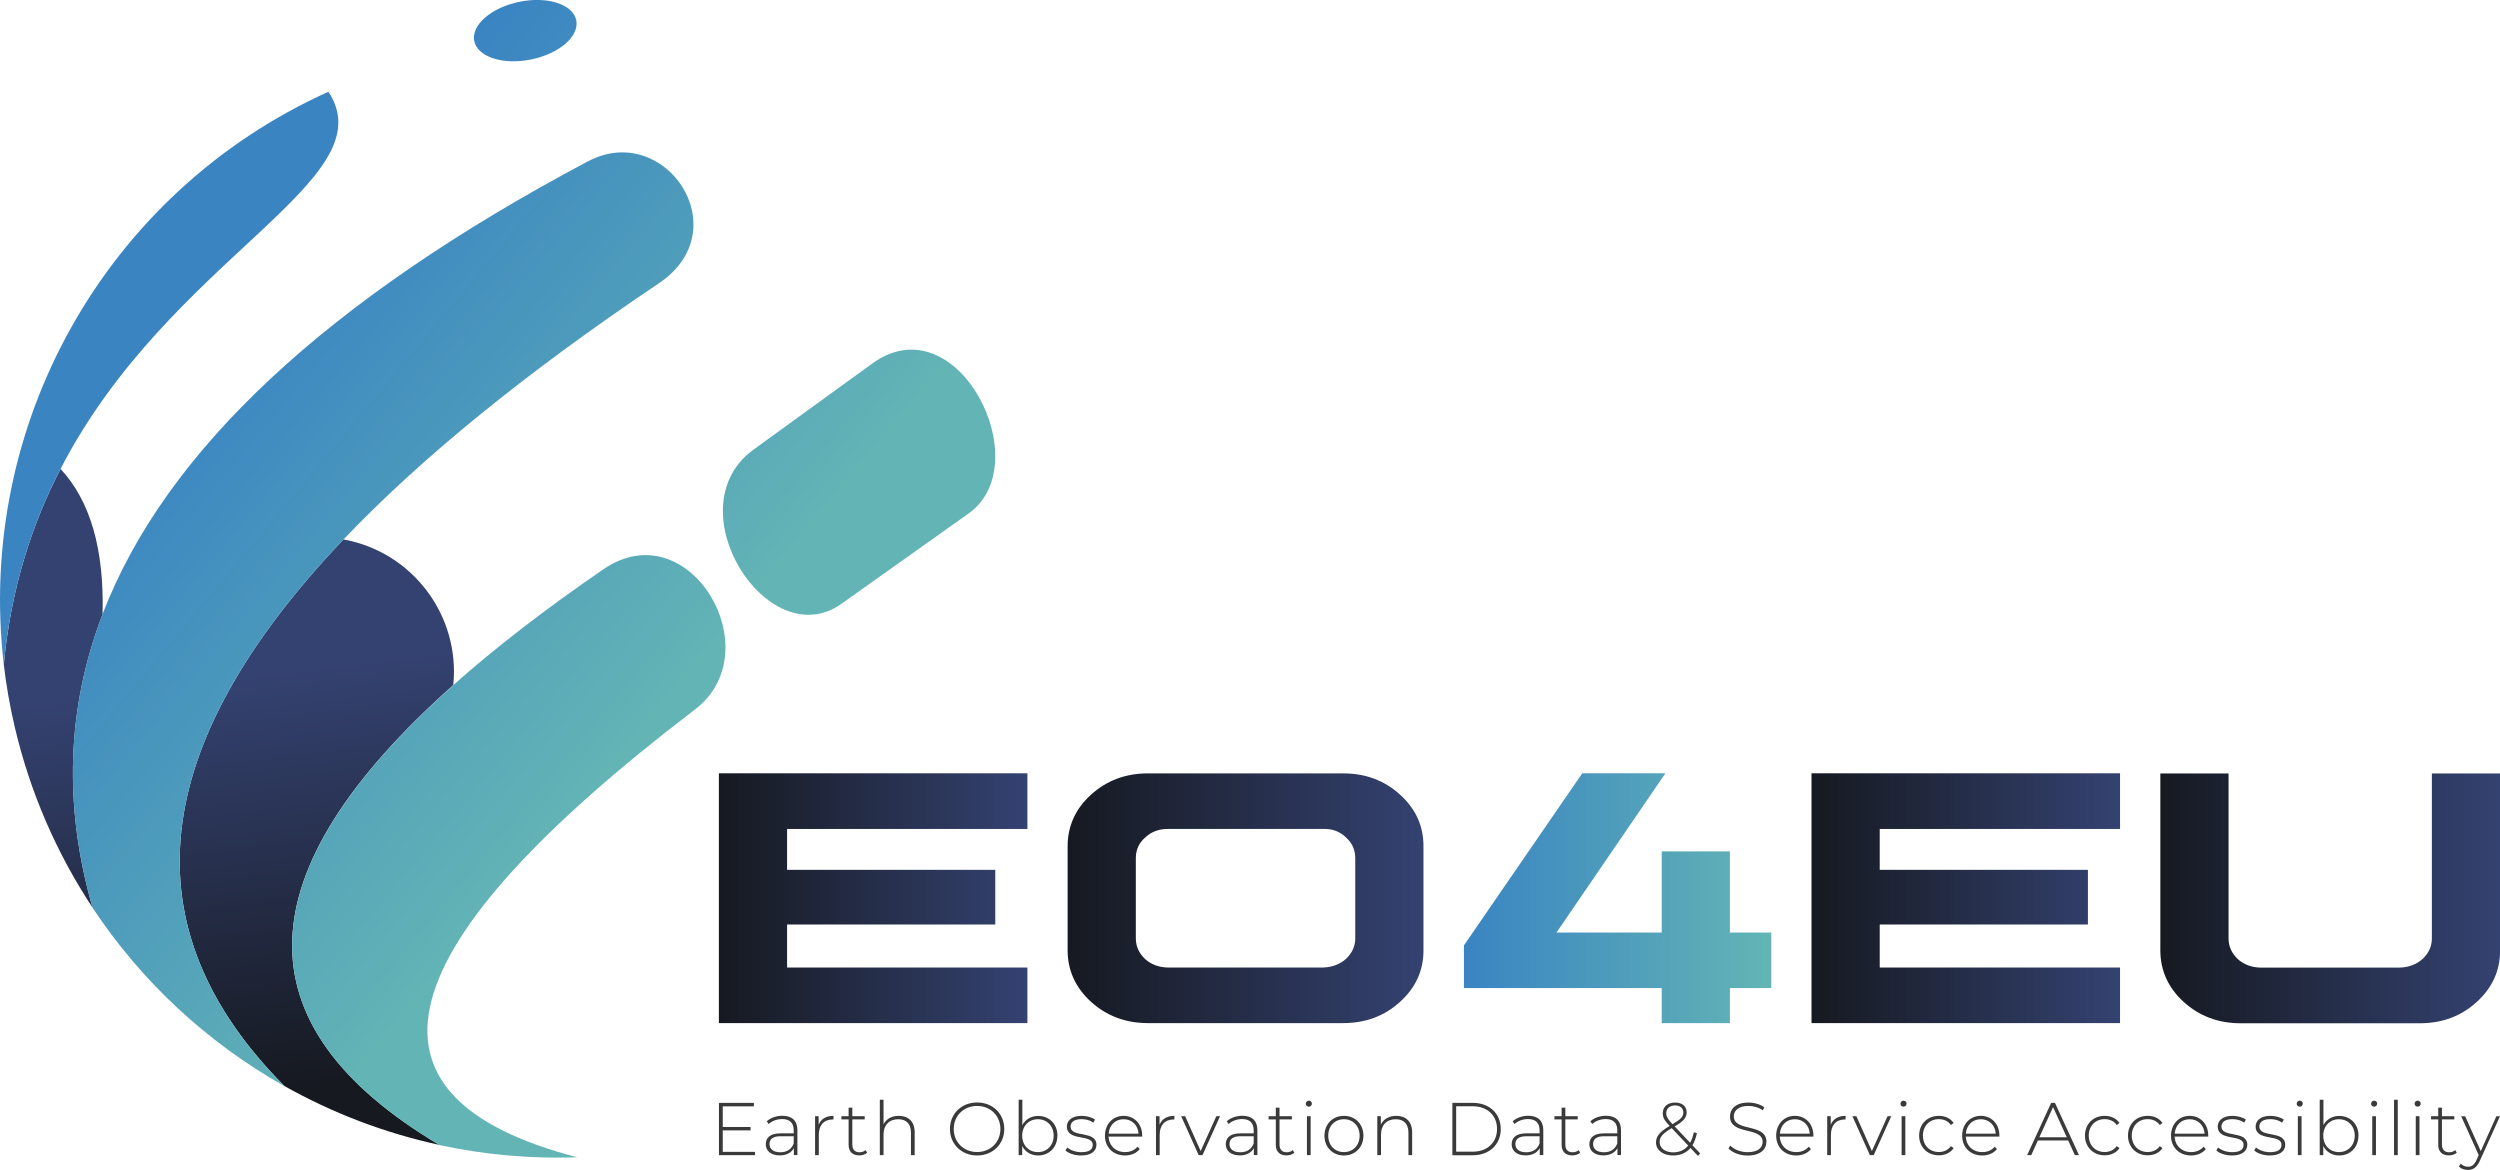 <?xml version="1.0" encoding="UTF-8"?>
<svg xmlns="http://www.w3.org/2000/svg" xmlns:xlink="http://www.w3.org/1999/xlink" id="Layer_1" viewBox="0 0 302.73 141.67">
  <defs>
    <style>.cls-1{fill:url(#GradientFill_4-4);}.cls-2{fill:url(#GradientFill_4-2);}.cls-3{fill:url(#GradientFill_4-3);}.cls-4{fill:#3a3a3a;}.cls-5{fill:url(#GradientFill_1-2);}.cls-5,.cls-6{fill-rule:evenodd;}.cls-6{fill:url(#GradientFill_4-5);}.cls-7{fill:url(#GradientFill_4);}.cls-8{fill:url(#GradientFill_1);}</style>
    <linearGradient id="GradientFill_4" x1="87.06" y1="108.77" x2="124.41" y2="108.77" gradientTransform="matrix(1, 0, 0, 1, 0, 0)" gradientUnits="userSpaceOnUse">
      <stop offset="0" stop-color="#161920"></stop>
      <stop offset="1" stop-color="#344271"></stop>
    </linearGradient>
    <linearGradient id="GradientFill_4-2" x1="129.29" x2="172.36" xlink:href="#GradientFill_4"></linearGradient>
    <linearGradient id="GradientFill_1" x1="177.26" y1="108.77" x2="214.49" y2="108.77" gradientTransform="matrix(1, 0, 0, 1, 0, 0)" gradientUnits="userSpaceOnUse">
      <stop offset="0" stop-color="#3a84c2"></stop>
      <stop offset="1" stop-color="#63b5b5"></stop>
    </linearGradient>
    <linearGradient id="GradientFill_4-3" x1="219.37" x2="256.72" xlink:href="#GradientFill_4"></linearGradient>
    <linearGradient id="GradientFill_4-4" x1="261.6" x2="302.73" xlink:href="#GradientFill_4"></linearGradient>
    <linearGradient id="GradientFill_4-5" x1="34.36" y1="131.78" x2="27.92" y2="82.01" xlink:href="#GradientFill_4"></linearGradient>
    <linearGradient id="GradientFill_1-2" x1="23.9" y1="43.88" x2="78.82" y2="89.68" xlink:href="#GradientFill_1"></linearGradient>
  </defs>
  <g>
    <path class="cls-7" d="M124.41,93.65v6.73h-29.1v4.95h25.21v6.62h-25.21v5.21h29.1v6.73h-37.36v-30.25h37.36Z"></path>
    <path class="cls-2" d="M162.65,93.65c2.71,0,5,.86,6.89,2.58,1.9,1.72,2.84,3.8,2.83,6.25v12.58c.01,2.44-.93,4.53-2.83,6.25-1.88,1.72-4.18,2.58-6.89,2.58h-23.65c-2.69,0-4.99-.86-6.89-2.58-1.88-1.72-2.83-3.8-2.83-6.25v-12.58c0-2.44,.94-4.53,2.83-6.25,1.9-1.72,4.2-2.58,6.89-2.58h23.65Zm-23.98,7.77c-.75,.65-1.13,1.48-1.13,2.49v9.71c0,.97,.38,1.81,1.13,2.52,.75,.66,1.67,1,2.76,1.02h18.79c1.1-.04,2.02-.39,2.76-1.04,.75-.71,1.13-1.54,1.13-2.49v-9.71c0-1.02-.38-1.85-1.13-2.52-.74-.72-1.66-1.06-2.76-1.02h-18.79c-1.09-.01-2.01,.33-2.76,1.04Z"></path>
    <path class="cls-8" d="M201.66,93.65l-13.18,19.27h12.74v-9.82h8.26v9.82h5.01v6.73h-5.01v4.24h-8.26v-4.24h-23.95v-5.17l14.33-20.84h10.07Z"></path>
    <path class="cls-3" d="M256.72,93.65v6.73h-29.1v4.95h25.21v6.62h-25.21v5.21h29.1v6.73h-37.36v-30.25h37.36Z"></path>
    <path class="cls-1" d="M269.86,93.65v19.98c0,.97,.38,1.81,1.13,2.52,.75,.66,1.67,1,2.76,1.02h16.84c1.1-.04,2.02-.39,2.76-1.04,.75-.71,1.13-1.54,1.13-2.49v-19.98h8.26v21.42c.01,2.44-.93,4.53-2.83,6.25-1.88,1.72-4.18,2.58-6.89,2.58h-21.7c-2.69,0-4.99-.86-6.89-2.58-1.88-1.72-2.83-3.8-2.83-6.25v-21.42h8.26Z"></path>
  </g>
  <g>
    <path class="cls-4" d="M91.43,139.46v.42h-4.37v-6.33h4.23v.42h-3.77v2.5h3.37v.41h-3.37v2.6h3.91Z"></path>
    <path class="cls-4" d="M96.56,136.88v2.99h-.43v-.84c-.3,.54-.88,.88-1.7,.88-1.06,0-1.7-.54-1.7-1.35,0-.71,.45-1.32,1.76-1.32h1.62v-.38c0-.88-.48-1.35-1.4-1.35-.65,0-1.24,.24-1.63,.6l-.23-.33c.47-.42,1.16-.67,1.89-.67,1.17,0,1.82,.6,1.82,1.76Zm-.45,1.6v-.89h-1.61c-.98,0-1.32,.41-1.32,.95,0,.61,.48,.99,1.31,.99s1.35-.38,1.62-1.06Z"></path>
    <path class="cls-4" d="M100.93,135.12v.44s-.07,0-.11,0c-1.05,0-1.67,.7-1.67,1.86v2.46h-.45v-4.72h.43v1.03c.29-.69,.91-1.07,1.8-1.07Z"></path>
    <path class="cls-4" d="M105.01,139.58c-.24,.23-.62,.33-.97,.33-.83,0-1.28-.49-1.28-1.28v-3.08h-.87v-.39h.87v-1.03h.45v1.03h1.5v.39h-1.5v3.04c0,.61,.3,.94,.88,.94,.28,0,.54-.09,.73-.26l.19,.32Z"></path>
    <path class="cls-4" d="M110.76,137.12v2.76h-.45v-2.72c0-1.07-.57-1.63-1.53-1.63-1.11,0-1.79,.71-1.79,1.84v2.51h-.45v-6.71h.45v2.97c.33-.64,.98-1.02,1.85-1.02,1.15,0,1.92,.68,1.92,2Z"></path>
    <path class="cls-4" d="M115.03,136.71c0-1.84,1.4-3.21,3.29-3.21s3.29,1.36,3.29,3.21-1.41,3.21-3.29,3.21-3.29-1.37-3.29-3.21Zm6.11,0c0-1.6-1.21-2.79-2.82-2.79s-2.83,1.18-2.83,2.79,1.21,2.79,2.83,2.79,2.82-1.18,2.82-2.79Z"></path>
    <path class="cls-4" d="M128.04,137.52c0,1.41-1,2.4-2.33,2.4-.85,0-1.56-.42-1.93-1.15v1.11h-.43v-6.71h.45v3.07c.38-.71,1.09-1.11,1.92-1.11,1.33,0,2.33,.98,2.33,2.4Zm-.45,0c0-1.18-.82-1.99-1.91-1.99s-1.9,.8-1.9,1.99,.81,1.99,1.9,1.99,1.91-.81,1.91-1.99Z"></path>
    <path class="cls-4" d="M129.02,139.31l.21-.36c.36,.31,1,.57,1.7,.57,.99,0,1.39-.35,1.39-.89,0-1.37-3.13-.36-3.13-2.22,0-.71,.6-1.29,1.79-1.29,.6,0,1.25,.18,1.62,.46l-.21,.36c-.4-.29-.91-.42-1.42-.42-.92,0-1.33,.38-1.33,.89,0,1.42,3.13,.42,3.13,2.22,0,.77-.66,1.29-1.86,1.29-.78,0-1.52-.26-1.89-.61Z"></path>
    <path class="cls-4" d="M138.3,137.63h-4.06c.05,1.12,.87,1.88,2,1.88,.6,0,1.15-.22,1.51-.66l.26,.3c-.42,.51-1.07,.77-1.78,.77-1.43,0-2.43-.99-2.43-2.4s.97-2.4,2.26-2.4,2.25,.98,2.25,2.38c0,.04,0,.08,0,.13Zm-4.05-.35h3.62c-.06-1.02-.8-1.75-1.81-1.75s-1.74,.72-1.81,1.75Z"></path>
    <path class="cls-4" d="M142.21,135.12v.44s-.07,0-.11,0c-1.05,0-1.67,.7-1.67,1.86v2.46h-.45v-4.72h.43v1.03c.29-.69,.91-1.07,1.8-1.07Z"></path>
    <path class="cls-4" d="M147.74,135.16l-2.13,4.72h-.46l-2.12-4.72h.48l1.88,4.22,1.9-4.22h.46Z"></path>
    <path class="cls-4" d="M152.26,136.88v2.99h-.43v-.84c-.3,.54-.88,.88-1.7,.88-1.06,0-1.7-.54-1.7-1.35,0-.71,.45-1.32,1.76-1.32h1.62v-.38c0-.88-.48-1.35-1.4-1.35-.65,0-1.24,.24-1.63,.6l-.23-.33c.47-.42,1.16-.67,1.89-.67,1.17,0,1.82,.6,1.82,1.76Zm-.45,1.6v-.89h-1.61c-.98,0-1.32,.41-1.32,.95,0,.61,.48,.99,1.31,.99s1.35-.38,1.62-1.06Z"></path>
    <path class="cls-4" d="M156.74,139.58c-.24,.23-.62,.33-.97,.33-.83,0-1.28-.49-1.28-1.28v-3.08h-.87v-.39h.87v-1.03h.45v1.03h1.5v.39h-1.5v3.04c0,.61,.3,.94,.88,.94,.28,0,.54-.09,.73-.26l.19,.32Z"></path>
    <path class="cls-4" d="M158.12,133.65c0-.2,.16-.37,.37-.37s.37,.16,.37,.36-.16,.37-.37,.37-.37-.16-.37-.36Zm.14,1.51h.45v4.72h-.45v-4.72Z"></path>
    <path class="cls-4" d="M160.38,137.52c0-1.4,1-2.4,2.36-2.4s2.36,1,2.36,2.4-1,2.4-2.36,2.4-2.36-.99-2.36-2.4Zm4.26,0c0-1.18-.81-1.99-1.9-1.99s-1.9,.8-1.9,1.99,.81,1.99,1.9,1.99,1.9-.81,1.9-1.99Z"></path>
    <path class="cls-4" d="M171,137.12v2.76h-.45v-2.72c0-1.07-.57-1.63-1.53-1.63-1.11,0-1.79,.71-1.79,1.84v2.51h-.45v-4.72h.43v1.02c.32-.66,.98-1.06,1.87-1.06,1.15,0,1.92,.68,1.92,2Z"></path>
    <path class="cls-4" d="M175.87,133.55h2.5c2.01,0,3.36,1.32,3.36,3.17s-1.36,3.17-3.36,3.17h-2.5v-6.33Zm2.47,5.91c1.79,0,2.94-1.14,2.94-2.75s-1.15-2.75-2.94-2.75h-2.01v5.5h2.01Z"></path>
    <path class="cls-4" d="M186.88,136.88v2.99h-.43v-.84c-.3,.54-.88,.88-1.7,.88-1.06,0-1.7-.54-1.7-1.35,0-.71,.45-1.32,1.76-1.32h1.62v-.38c0-.88-.48-1.35-1.4-1.35-.65,0-1.24,.24-1.63,.6l-.23-.33c.47-.42,1.16-.67,1.89-.67,1.17,0,1.82,.6,1.82,1.76Zm-.45,1.6v-.89h-1.61c-.98,0-1.32,.41-1.32,.95,0,.61,.48,.99,1.31,.99s1.35-.38,1.62-1.06Z"></path>
    <path class="cls-4" d="M191.35,139.58c-.24,.23-.62,.33-.97,.33-.83,0-1.28-.49-1.28-1.28v-3.08h-.87v-.39h.87v-1.03h.45v1.03h1.5v.39h-1.5v3.04c0,.61,.3,.94,.88,.94,.28,0,.54-.09,.73-.26l.19,.32Z"></path>
    <path class="cls-4" d="M196.29,136.88v2.99h-.43v-.84c-.3,.54-.88,.88-1.7,.88-1.06,0-1.7-.54-1.7-1.35,0-.71,.45-1.32,1.76-1.32h1.62v-.38c0-.88-.48-1.35-1.4-1.35-.65,0-1.24,.24-1.63,.6l-.23-.33c.47-.42,1.16-.67,1.89-.67,1.17,0,1.82,.6,1.82,1.76Zm-.45,1.6v-.89h-1.61c-.98,0-1.32,.41-1.32,.95,0,.61,.48,.99,1.31,.99s1.35-.38,1.62-1.06Z"></path>
    <path class="cls-4" d="M205.61,139.97l-.91-.96c-.51,.61-1.24,.91-2.11,.91-1.2,0-2.06-.64-2.06-1.58,0-.73,.43-1.28,1.64-1.99v-.02c-.65-.67-.82-1.04-.82-1.53,0-.78,.58-1.29,1.5-1.29,.85,0,1.39,.45,1.39,1.2,0,.62-.37,1.06-1.45,1.69l1.87,1.98c.2-.35,.35-.78,.45-1.28l.37,.12c-.12,.58-.3,1.07-.54,1.46l.94,.99-.27,.3Zm-1.18-1.25l-2-2.11c-1.12,.66-1.46,1.08-1.46,1.69,0,.74,.67,1.24,1.64,1.24,.75,0,1.37-.27,1.82-.82Zm-1.9-2.59c.99-.58,1.31-.91,1.31-1.41s-.35-.86-.99-.86c-.68,0-1.08,.38-1.08,.94,0,.4,.15,.69,.76,1.33Z"></path>
    <path class="cls-4" d="M209.31,139.06l.21-.34c.43,.45,1.24,.8,2.09,.8,1.27,0,1.83-.55,1.83-1.24,0-1.9-3.95-.76-3.95-3.09,0-.9,.69-1.68,2.24-1.68,.7,0,1.42,.22,1.91,.57l-.17,.37c-.52-.36-1.17-.53-1.74-.53-1.23,0-1.78,.57-1.78,1.27,0,1.9,3.95,.78,3.95,3.07,0,.89-.71,1.67-2.28,1.67-.94,0-1.84-.35-2.31-.86Z"></path>
    <path class="cls-4" d="M219.58,137.63h-4.06c.05,1.12,.87,1.88,2,1.88,.6,0,1.15-.22,1.51-.66l.26,.3c-.42,.51-1.07,.77-1.78,.77-1.43,0-2.43-.99-2.43-2.4s.97-2.4,2.26-2.4,2.25,.98,2.25,2.38c0,.04,0,.08,0,.13Zm-4.05-.35h3.62c-.06-1.02-.8-1.75-1.81-1.75s-1.74,.72-1.81,1.75Z"></path>
    <path class="cls-4" d="M223.49,135.12v.44s-.07,0-.11,0c-1.05,0-1.67,.7-1.67,1.86v2.46h-.45v-4.72h.43v1.03c.29-.69,.91-1.07,1.8-1.07Z"></path>
    <path class="cls-4" d="M229.02,135.16l-2.13,4.72h-.46l-2.12-4.72h.48l1.88,4.22,1.9-4.22h.46Z"></path>
    <path class="cls-4" d="M230.13,133.65c0-.2,.16-.37,.37-.37s.37,.16,.37,.36-.16,.37-.37,.37-.37-.16-.37-.36Zm.14,1.51h.45v4.72h-.45v-4.72Z"></path>
    <path class="cls-4" d="M232.39,137.52c0-1.41,1-2.4,2.39-2.4,.75,0,1.4,.29,1.79,.87l-.33,.24c-.34-.48-.87-.71-1.46-.71-1.11,0-1.93,.8-1.93,1.99s.81,1.99,1.93,1.99c.59,0,1.11-.23,1.46-.71l.33,.24c-.39,.57-1.04,.87-1.79,.87-1.38,0-2.39-.99-2.39-2.4Z"></path>
    <path class="cls-4" d="M242.1,137.63h-4.06c.05,1.12,.87,1.88,2,1.88,.6,0,1.15-.22,1.51-.66l.26,.3c-.42,.51-1.07,.77-1.78,.77-1.43,0-2.43-.99-2.43-2.4s.97-2.4,2.26-2.4,2.25,.98,2.25,2.38c0,.04,0,.08,0,.13Zm-4.05-.35h3.62c-.06-1.02-.8-1.75-1.81-1.75s-1.74,.72-1.81,1.75Z"></path>
    <path class="cls-4" d="M250.44,138.1h-3.67l-.8,1.78h-.5l2.91-6.33h.46l2.91,6.33h-.5l-.81-1.78Zm-.17-.39l-1.66-3.65-1.66,3.65h3.32Z"></path>
    <path class="cls-4" d="M252.47,137.52c0-1.41,1-2.4,2.39-2.4,.75,0,1.4,.29,1.79,.87l-.33,.24c-.34-.48-.87-.71-1.46-.71-1.11,0-1.93,.8-1.93,1.99s.81,1.99,1.93,1.99c.59,0,1.11-.23,1.46-.71l.33,.24c-.39,.57-1.04,.87-1.79,.87-1.38,0-2.39-.99-2.39-2.4Z"></path>
    <path class="cls-4" d="M257.68,137.52c0-1.41,1-2.4,2.39-2.4,.75,0,1.4,.29,1.79,.87l-.33,.24c-.34-.48-.87-.71-1.46-.71-1.11,0-1.93,.8-1.93,1.99s.81,1.99,1.93,1.99c.59,0,1.11-.23,1.46-.71l.33,.24c-.39,.57-1.04,.87-1.79,.87-1.38,0-2.39-.99-2.39-2.4Z"></path>
    <path class="cls-4" d="M267.39,137.63h-4.06c.05,1.12,.87,1.88,2,1.88,.6,0,1.15-.22,1.51-.66l.26,.3c-.42,.51-1.07,.77-1.78,.77-1.43,0-2.43-.99-2.43-2.4s.97-2.4,2.26-2.4,2.25,.98,2.25,2.38c0,.04,0,.08,0,.13Zm-4.05-.35h3.62c-.06-1.02-.8-1.75-1.81-1.75s-1.74,.72-1.81,1.75Z"></path>
    <path class="cls-4" d="M268.38,139.31l.21-.36c.36,.31,1,.57,1.7,.57,.99,0,1.39-.35,1.39-.89,0-1.37-3.13-.36-3.13-2.22,0-.71,.6-1.29,1.79-1.29,.6,0,1.25,.18,1.62,.46l-.21,.36c-.4-.29-.91-.42-1.42-.42-.92,0-1.33,.38-1.33,.89,0,1.42,3.13,.42,3.13,2.22,0,.77-.66,1.29-1.86,1.29-.78,0-1.52-.26-1.89-.61Z"></path>
    <path class="cls-4" d="M272.97,139.31l.21-.36c.36,.31,1,.57,1.7,.57,.99,0,1.39-.35,1.39-.89,0-1.37-3.13-.36-3.13-2.22,0-.71,.6-1.29,1.79-1.29,.6,0,1.25,.18,1.62,.46l-.21,.36c-.4-.29-.91-.42-1.42-.42-.92,0-1.33,.38-1.33,.89,0,1.42,3.13,.42,3.13,2.22,0,.77-.66,1.29-1.86,1.29-.78,0-1.52-.26-1.89-.61Z"></path>
    <path class="cls-4" d="M278.11,133.65c0-.2,.16-.37,.37-.37s.37,.16,.37,.36-.16,.37-.37,.37-.37-.16-.37-.36Zm.14,1.51h.45v4.72h-.45v-4.72Z"></path>
    <path class="cls-4" d="M285.59,137.52c0,1.41-1,2.4-2.33,2.4-.85,0-1.56-.42-1.93-1.15v1.11h-.43v-6.71h.45v3.07c.38-.71,1.09-1.11,1.92-1.11,1.33,0,2.33,.98,2.33,2.4Zm-.45,0c0-1.18-.82-1.99-1.91-1.99s-1.9,.8-1.9,1.99,.81,1.99,1.9,1.99,1.91-.81,1.91-1.99Z"></path>
    <path class="cls-4" d="M287.12,133.65c0-.2,.16-.37,.37-.37s.37,.16,.37,.36-.16,.37-.37,.37-.37-.16-.37-.36Zm.14,1.51h.45v4.72h-.45v-4.72Z"></path>
    <path class="cls-4" d="M289.9,133.17h.45v6.71h-.45v-6.71Z"></path>
    <path class="cls-4" d="M292.39,133.65c0-.2,.16-.37,.37-.37s.37,.16,.37,.36-.16,.37-.37,.37-.37-.16-.37-.36Zm.14,1.51h.45v4.72h-.45v-4.72Z"></path>
    <path class="cls-4" d="M297.5,139.58c-.24,.23-.62,.33-.97,.33-.83,0-1.28-.49-1.28-1.28v-3.08h-.87v-.39h.87v-1.03h.45v1.03h1.5v.39h-1.5v3.04c0,.61,.3,.94,.88,.94,.28,0,.54-.09,.73-.26l.19,.32Z"></path>
    <path class="cls-4" d="M302.73,135.16l-2.42,5.36c-.38,.87-.85,1.15-1.47,1.15-.43,0-.82-.14-1.09-.42l.23-.34c.24,.25,.52,.37,.88,.37,.43,0,.75-.2,1.04-.84l.25-.57-2.12-4.7h.48l1.89,4.22,1.89-4.22h.46Z"></path>
  </g>
  <path class="cls-6" d="M12.42,74.38c.21-7.87-1.49-13.74-5.09-17.6-3.45,6.68-6.01,14.47-6.87,23.69,.29,2.51,.73,5.03,1.32,7.54,1.87,7.99,5.11,15.36,9.43,21.9-3.54-12.34-3.13-24.18,1.21-35.52h0Zm29.17-9.06c-23.79,25.02-26.17,47.08-7.15,66.19,5.81,3.27,12.13,5.69,18.77,7.13-24.33-14.47-23.77-33.03,1.68-55.69,.84-8.44-4.95-16.11-13.3-17.63Z"></path>
  <path class="cls-5" d="M105.64,44.01c-2.93,2.12-7.72,5.6-14.39,10.43-9.72,7.05,1.71,25.02,10.65,18.67,7.49-5.32,12.62-8.97,15.4-10.94,8.49-6.03-1.36-25.62-11.66-18.16h0Zm-50.75,38.95c5.07-4.51,11.13-9.19,18.17-14.02,10.39-7.15,20.41,9.88,11.09,16.98-37.76,28.81-42.51,46.89-14.24,54.22-5.71,.2-11.31-.32-16.7-1.48-24.33-14.47-23.77-33.03,1.68-55.69h0Zm16.31-63.42c9.3-4.95,18.29,8.25,8.59,14.76-16.07,10.8-28.8,21.15-38.2,31.03-23.79,25.02-26.17,47.08-7.15,66.19-9.3-5.23-17.29-12.62-23.24-21.61-3.54-12.34-3.13-24.18,1.21-35.52,7.59-19.8,27.18-38.08,58.78-54.85h0ZM7.33,56.78C20.58,31.11,46.89,21.9,39.77,11.11,12.71,23.31-2.93,51.56,.46,80.47c.86-9.22,3.42-17.01,6.87-23.69h0ZM62.89,.22c3.41-.7,6.49,.3,6.89,2.23,.4,1.93-2.05,4.05-5.46,4.75-3.41,.7-6.49-.3-6.89-2.23-.39-1.93,2.05-4.05,5.46-4.75Z"></path>
</svg>
